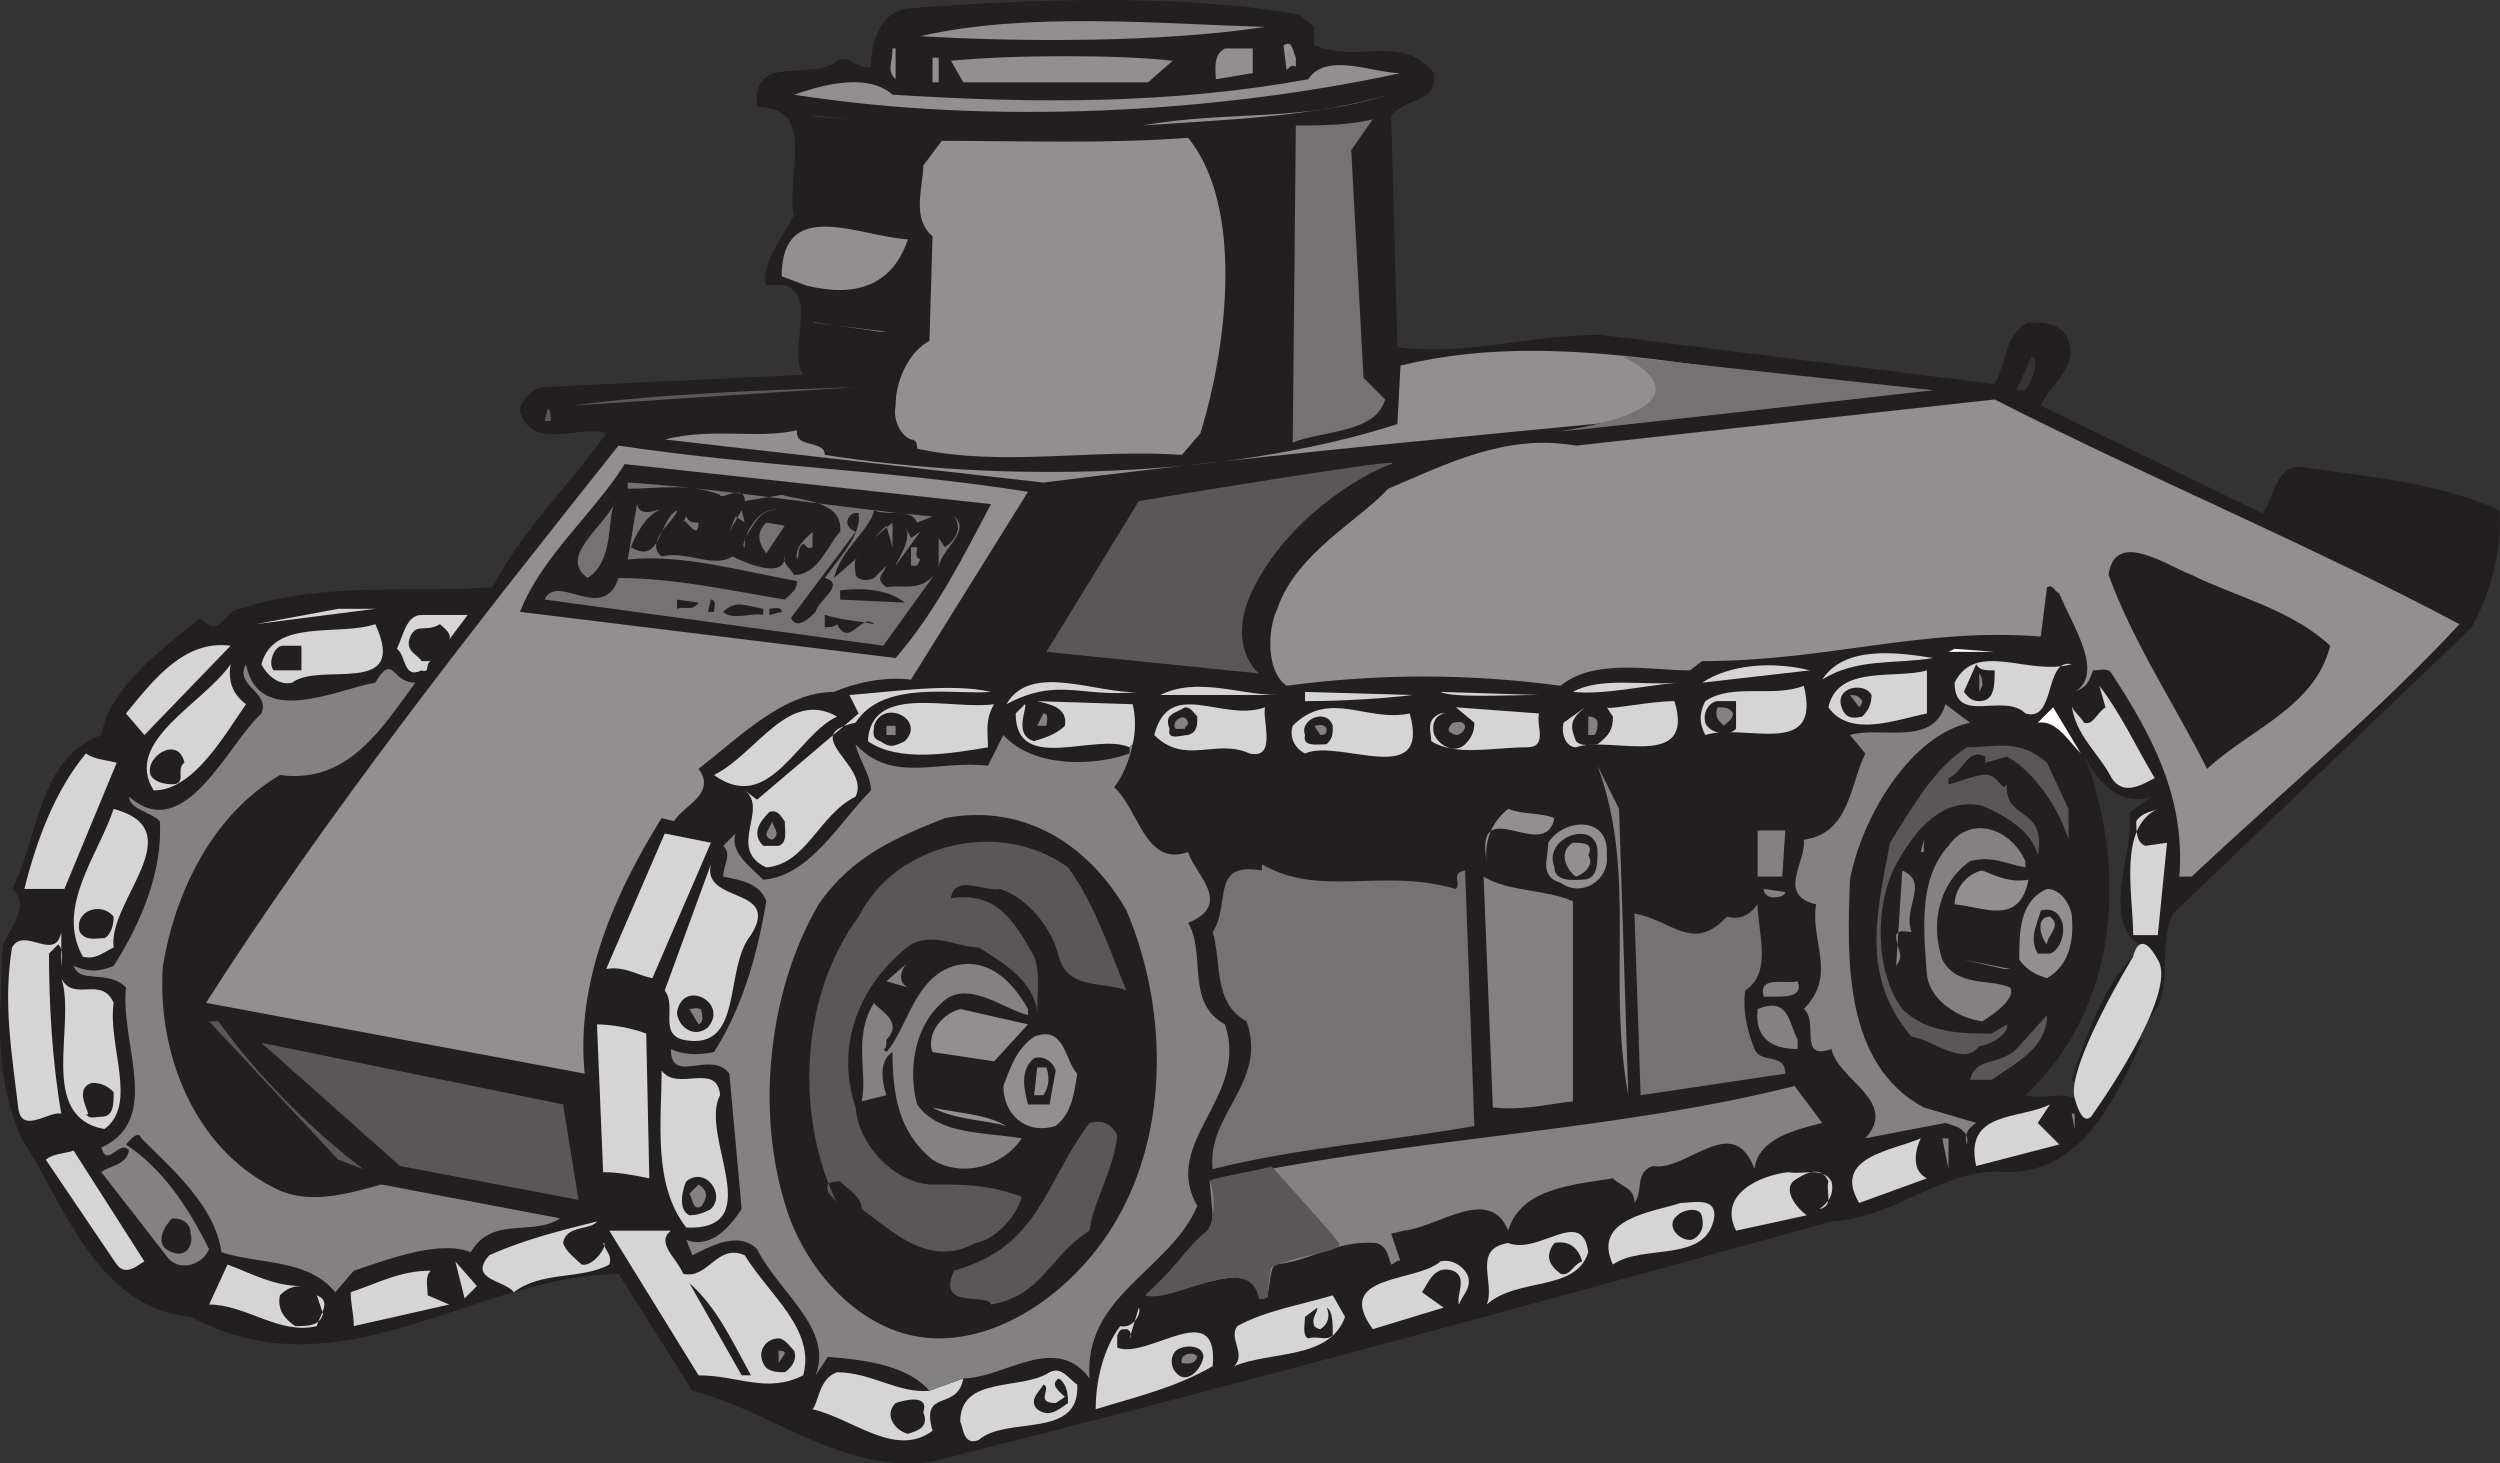 <svg xmlns="http://www.w3.org/2000/svg" width="609.051" height="356.455"><rect width="100%" height="100%" fill="#333333" stroke="none"/><path fill="#231f20" fill-rule="evenodd" d="M320.186 6.563v4.5c11.25 4.5 21-3 29.25 6.75.75 7.5-7.5 6-10.5 10.5l1.5 56.25c16.5 2.25 32.25-3 49.5-3l96 12c3-5.25 2.25-12 8.25-15 3.75 0 8.25 0 9.75 4.5 2.25 6.75-4.5 10.5-6.75 15.75l54 26.25c3-3.75 3-12 9.75-11.25 15.75 2.25 33 3.75 48 10.5.75 9.75-2.25 20.25-6.75 28.5l-72.75 69.75c-4.5 9.75 1.5 20.25-7.5 27l2.25-6c-2.25-2.25-6-.75-6.75-4.5l2.25-1.5 2.25 1.5 3-3.75c-.75-1.5-3.75-.75-5.25-1.5-6.75 9-11.25 20.25-12 30l-.75.75-2.25-1.5c3.75-11.25 8.25-24.75 17.25-32.25-10.5-6.75-2.25-21.75-3-33l5.25-3.75c-7.5 3-14.25-4.5-16.5-10.5 10.5 27.75 9 61.5-14.25 83.25 5.25 1.5 10.5-2.25 15 3 3-5.25 8.25-9.75 11.25-16.5h2.25c-6.75 14.25-14.25 32.25-33 32.25-15-1.5-27 11.25-42.75 12-72.75 20.25-144.75 39.75-219 58.5-22.5 3-38.25-12-58.5-17.25l-18-28.5c-36 .75-67.5 30-104.25 10.5-23.25-2.25-30.75-27.75-41.25-43.5-6.75-15.75-5.25-28.5-4.5-47.25 2.25-4.5 6.75-9.75 2.25-13.5 6.75-12.75 6-31.5 21.75-37.5 2.25-12 15-21 24-28.5 5.25 5.25 5.25-1.5 9.75-2.25 21-6.75 39.75-3.75 61.5-5.25 7.5-14.25 18.75-24.75 27.75-37.5-6-2.25-18 4.5-21-5.25 0-2.25 2.25-5.25 5.25-6l63.75-3c-4.5-6 6-24-9-21.75-1.5-6 4.5-12 6.75-17.25-2.25-9 6-26.25-9-26.25-1.5-13.5 13.5-6 19.5-11.25 3.75-1.5 4.5 2.25 8.25 1.5 0-6 2.25-13.5 9-14.25 29.25-2.25 66-3.75 95.25 1.5l3.75 3m174.75 80.25-3.75 8.25h2.25c1.5-2.25 3.75-6.75 1.5-8.25"/><path fill="#d6d5d5" fill-rule="evenodd" d="M519.686 233.063s-16.5 27-14.25 34.5c2.25 8.25 4.5 3.75 4.5 3.75s21-29.25 15.75-37.5c-4.5-8.25-6-.75-6-.75"/><path fill="#918f90" fill-rule="evenodd" d="M308.186 6.563c-24.75 3.75-58.5 3.75-84 2.25 26.25-6 58.5-3 84-2.25m7.5 7.5v2.25c-.75-.75-1.5 0-2.25.75l-.75-6c2.25-1.5 2.25 1.5 3 3m-97.5 5.25c-2.25-2.25-.75-3.75-.75-7.5h.75v7.5m87-1.5-9 1.5c0-2.25-.75-6 2.25-7.5h6.75v6m-19.5-3-6 5.25h-45l-3-5.25c15-1.5 41.25-1.5 54 0m-58.5-.75h1.5v6h-1.5v-6"/><path fill="#918f90" fill-rule="evenodd" d="M341.186 17.813c-45 9.75-99.75 12.75-147.75 5.25 4.5-1.5 17.25-6 24 0 35.25 2.25 68.25 2.25 101.25-3.75 4.5-6.75 15.75-1.5 22.5-1.5m-63 12.75c21.75-3.75 39-.75 60-7.5-17.25 5.25-37.5 6-60 7.5m-69-1.5h-.75l-10.5-.75h.75l9.75.75h.75"/><path fill="#747272" fill-rule="evenodd" d="m329.186 36.563 3 55.5 5.25 5.25c-2.25 8.25-15 7.5-22.5 10.5l.75-77.25c6 0 12.75 0 18.75-1.5l-5.25 7.5"/><path fill="#918f90" fill-rule="evenodd" d="m240.686 30.563 3.75.75-3.75-.75m48.75 3c13.5 16.5 9.75 50.25 3 72l-4.5 5.25c-22.5-1.5-43.5 3-64.5-1.5 0-.75 0-2.25-1.5-2.25-2.25-.75-4.5-4.5-3.75-8.25 0-6.75 3.75-13.5 8.25-15.75l.75-25.5c-5.25-4.5-2.25-12-2.25-17.25l4.5-6c20.25 0 40.5.75 60-.75m-68.25 24.75c-3.75 11.25-12.75 14.25-24.75 11.25l-6-2.25c0-19.5 18.75-9.75 30.75-9m-3.75 22.5h-1.5l-18-2.25h.75l15.75 2.25h3"/><path fill="#918f90" fill-rule="evenodd" d="M469.436 95.063c-67.5 7.5-144.75 13.5-215.25 22.5l-92.25-10.5c12-3 22.5 0 32.25-2.25-.75 4.5 6.75 2.25 6.75 6 42.75 6.75 97.5 6 139.5-7.5l.75-14.25c42.75-10.5 86.25 5.25 128.25 6"/><path fill="#5a5758" fill-rule="evenodd" d="m208.436 94.313-69 4.5c21.75-3 47.25-3.75 69-4.5"/><path fill="#918f90" fill-rule="evenodd" d="M599.186 152.063c-20.25 21.75-41.25 39-65.25 61.5h-3c1.5-19.5-6.75-34.5-16.5-49.5-.75-1.5-3-.75-4.5-.75-1.5 3.75-1.5 3.75-4.5 5.25 7.5-4.5-.75-16.5-3.75-24-1.5-.75-1.5-2.25-3-1.5l-1.5 12c-29.25-2.25-51.75 6-82.5 6l-3 2.25c-9.75 0-23.25-3-31.5 3.75-22.5-3-44.25-3-66.75 0-5.25-3.75-4.5-14.25-2.25-18.75 4.5-13.5 20.25-21.75 27-29.25 14.25-6 28.5-13.5 45.75-10.5l102-11.25c36.75 18.75 76.5 35.25 113.25 54.75"/><path fill="#5a5758" fill-rule="evenodd" d="M134.186 102.563h-1.5l.75-3c.75 0 .75 2.25.75 3"/><path fill="#918f90" fill-rule="evenodd" d="m250.436 119.813-28.5 45.75c-6.75-.75-13.5.75-18.75 3-12 0-22.5 10.5-33 18.75 4.5 6-3.75 9-6 12.75l-3-.75c-11.25 18-21 39.75-18.75 62.25l-92.25-17.25c29.25-45.75 65.25-91.5 100.5-135.75 35.25 5.25 66.75 6 99.75 11.25"/><path fill="#231f20" fill-rule="evenodd" d="M241.436 122.813c-6.75 12.75-13.5 26.25-23.25 37.5l-91.5-11.25c5.25-13.5 18-24 25.5-36l89.25 9.75"/><path fill="#747272" fill-rule="evenodd" d="m227.186 125.813-3.75 1.5c-1.5-3.75-7.5-1.5-10.5-3-.75 4.5-8.25 9.75-9.75 16.5l6-5.25c-1.5.75-.75 3-.75 4.5.75 1.5 3 1.5 4.5.75l3-3c-.75 2.25-3 3 0 5.25 4.5-.75 9 1.5 12.75-4.5v-7.5l1.5 2.25c2.25-1.5 4.5-4.5 2.25-7.5 4.5 3.75-3.75 8.25-3.75 12.75l-13.5 18.75-82.5-11.25c3-6.75 14.25 6 18-5.25 13.5 0 27 3 40.5 5.25 1.5-1.5 3-2.25 3-4.5-12.75-2.25-28.5-6.75-41.25-5.25l2.25-13.5c.75 3.75 6 .75 5.25 1.5-3 1.5-5.25 5.25-6.75 9 7.5 4.5 6.75-6.75 11.25-9 0 2.25-8.25 7.5-3.75 11.25 6-1.5 12.75 3 17.25 0 4.5 2.25 12.75 5.25 12.75 0-.75 1.5 1.5 3 2.25 4.5 6 0 8.25-7.5 11.25-10.5.75-7.5-9-7.5-14.25-9l-9 1.5c0-4.5-6 0-6-1.5-7.5-3-15-1.5-22.5-1.5v-1.5c24 1.5 49.5 6 74.25 8.25"/><path fill="#747272" fill-rule="evenodd" d="M143.186 140.813c-7.5-5.25 4.5-12.75 6.75-18.75-2.25 3.75 0 14.25-6.75 18.75m36-15-1.5 3.75 3-5.25.75 3-2.25-1.5m10.5-1.5c-4.5-.75-6 3.75-8.25 6.75v2.25c-1.5.75 2.25-10.5 8.25-9"/><path fill="#231f20" fill-rule="evenodd" d="M209.186 125.063c.75 5.25-4.5 10.5-8.25 15.75 5.25 1.5-1.5 5.25-2.25 8.25-1.5 1.5-4.5 4.5-6 1.5l15.75-21c-3.75-1.5-1.5-5.25.75-4.5"/><path fill="#747272" fill-rule="evenodd" d="M170.186 127.313c0 5.25-3.75-2.25-3.75 0l.75-1.5c.75 1.5 1.5 1.5 3 1.5m16.5 7.5c-2.25-3-2.25-5.25 0-7.5l4.5.75-4.5 6.75m29.25-6.75-3 3 4.5-3.75v6l-1.5-5.25m8.25 1.5-6 8.25c0-.75 4.5-6.75 2.25-9.75l1.5 3 2.25-1.5m-26.25 3.75c-1.5.75-1.5-.75-2.25-.75-1.5.75-.75 2.25-1.5 3.75-.75-3 2.25-5.25 3.75-6.75v3.75m26.25 3-.75 1.5h-1.5v-4.5h1.5c0 1.5-.75 2.25.75 3"/><path fill="#231f20" fill-rule="evenodd" d="M567.686 157.313c-3.75 15-19.5 20.25-30 30-7.5-15-18-30.75-24-47.25 1.5-11.25 14.25-2.25 20.25 0 10.5 5.25 24 8.25 33.75 17.25m-347.25-10.5-15.75-.75v-2.25c6-.75 12 0 15.75 3m-50.25 0c-1.5 2.25-3 .75-5.25 1.5v-2.25l5.25.75m3.75 2.25h-1.5l.75-3c1.5 0 .75 2.25.75 3m12-.75v1.5c-2.25-.75-7.5 1.5-9.75-.75 3-3 5.25-1.5 9.75-.75"/><path fill="#d6d5d5" fill-rule="evenodd" d="m62.186 152.063 20.25-3.75h9zm0 0"/><path fill="#231f20" fill-rule="evenodd" d="m190.436 149.063-3 .75v-1.5c.75 0 3-.75 3 .75"/><path fill="#d6d5d5" fill-rule="evenodd" d="M109.436 155.813c.75-1.5-1.5-3-2.25-3.75-3.75 2.25-6-.75-7.5 3.75-.75 3 2.25 3.75 3 5.25h2.25c-1.5.75 0 3-2.25 2.25-4.5 2.25-3.75-3.75-6-5.25 1.5-3 2.25-8.25 6-8.25h11.25l-4.5 6"/><path fill="#231f20" fill-rule="evenodd" d="M212.936 152.063c-3-3-6 6-9 0-.75.75-2.25.75-3 .75v-3c5.25 1.5 9 1.5 12 2.25"/><path fill="#d6d5d5" fill-rule="evenodd" d="M91.436 152.063c8.25 18-13.5 9-20.25 14.25-3 .75-6-1.5-7.5-4.5 3-11.25 18.75-6.75 27.75-9.75m-35.25 5.25-21 21.75-4.5-5.25c6.75-8.25 14.25-18 25.5-16.5"/><path fill="#231f20" fill-rule="evenodd" d="M73.436 163.313h-6.75c-1.5-1.5 0-6 2.25-6h4.5v6"/><path fill="#fff" fill-rule="evenodd" d="m474.686 158.813 1.5-.75 9.75.75zm0 0"/><path fill="#d6d5d5" fill-rule="evenodd" d="M470.936 160.313c-9 1.5-18.75 0-27 5.25 5.25-8.25 18-6.75 27-5.25m33.75 1.5c-6.75-1.5-3.75 14.25-11.25 12-5.25-5.25-17.25 3-17.25-7.5 5.25-10.5 18-1.5 28.5-4.5m-444.75 9.75c-5.25 7.5-12.75 21-22.5 21-7.5-12 12-21 18.75-30.75-.75 4.5.75 7.5 3.75 9.75"/><path fill="#848182" fill-rule="evenodd" d="M91.436 166.313c4.5-7.5 3.75 0 9.75 0-8.25 11.25-16.5 24.75-33 22.5-16.5 9.75-25.5 28.5-28.5 46.5-1.5 21 7.5 44.25 27 54 8.25 4.5 18 1.5 26.25-.75l43.5 8.25c-6.75 4.5-16.5-.75-21.75 8.25-7.5-3-19.5 1.5-28.5 4.5l-4.5 5.25c-6.75-8.25-18.75-6.75-27.75-9.75-1.5-11.25-12-20.25-19.5-27.75-.75-2.25-3 .75-3.75 1.5 9 6 15 15 20.25 25.5-1.5 3.75-7.5 6-10.5 1.5l-15.75-20.25c1.5-1.5 6-1.5 6.75-5.25-2.25-3-5.25 4.5-6.75-.75 15-6.75 4.5-25.5 6-39-4.5-4.5-11.25-.75-12.75-5.25 3.75 1.5 6 1.5 9.75 0 6.75-10.5 12-23.25 11.25-35.25-2.25-2.25-7.5-3-7.5-6 13.5 12 24-12.75 32.25-20.25 2.25-5.25-6.75-6.75-3.75-12 3 15.75 22.5 6 31.5 4.5"/><path fill="#d6d5d5" fill-rule="evenodd" d="m440.936 163.313-26.25 3c6.75-4.5 17.25-5.25 26.25-3"/><path fill="#231f20" fill-rule="evenodd" d="M485.936 163.313c0 3.75 0 7.5-3.75 7.5-2.25 0-3-1.5-3.75-2.25l3-6.75c.75 1.5 2.25 1.5 4.5 1.5"/><path fill="#d6d5d5" fill-rule="evenodd" d="M469.436 173.813c-7.5 1.5-18.75 6-24-1.5 2.25-10.5 16.5-6.75 24-9v10.5"/><path fill="#848182" fill-rule="evenodd" d="m482.936 167.063-.75 1.5v-4.5c.75.75.75 2.25.75 3"/><path fill="#d6d5d5" fill-rule="evenodd" d="M277.436 168.563c-14.25 1.5-19.5-3.75-32.25 3 6-10.5 22.5-2.25 32.25-3m131.25-2.25c-8.25.75-18 3-25.5 2.25 6.75-3.75 17.25-1.5 25.5-2.25m-167.25 2.25c-9 .75-26.25-3-33 7.5-14.25 3 3.75 10.5 0 18-9 4.5-12 16.5-21.75 17.25-9.75-4.5.75-14.25-5.25-18.75l3 2.25 24.75-21-2.25-4.5c10.5-.75 24.75-3 34.5-.75m69.75.75h-28.5c9-4.5 19.5 0 28.5 0m128.25-2.25c4.5 18-14.25 9-24 12-1.5-3-1.5-5.25 0-8.25 6.75-4.5 16.5-.75 24-3.75"/><path fill="#231f20" fill-rule="evenodd" d="M455.936 169.313c0 2.25-.75 3.75-2.25 5.25-3 .75-4.5 0-5.25-3-.75-4.5 6-5.25 7.5-2.25"/><path fill="#d6d5d5" fill-rule="evenodd" d="M524.936 189.563c-3 1.5-7.5 4.5-10.5 0-3-6-9-10.5-9.75-18 0 1.5 2.25 3 3 4.5 2.25.75 3-2.25 5.25-3.75l-1.5-5.25c5.25 6.75 9 15 13.5 22.5m-180.75-20.25c-6 .75-16.5 1.5-26.25 1.5v-2.25l26.25.75m30.75 0c-8.25 0-21 .75-24-.75l24 .75"/><path fill="#848182" fill-rule="evenodd" d="M453.686 170.813c0 .75-.75 1.5-.75 1.5l-2.25-3c.75 0 2.25 0 3 1.5"/><path fill="#d6d5d5" fill-rule="evenodd" d="M275.186 182.063c-8.25-3.75-27.75 6.75-27.75-8.25l2.25-2.25c.75.75-3 7.5 2.25 9 2.25-.75 5.25-1.5 7.5-3.75.75-4.5-3.75-5.25-6.75-6l23.25.75c.75 3 .75 6.75 0 9.75l-.75.75m-48.75 156.75c-7.5.75-14.25-4.5-22.5-4.5-4.5 1.5-4.5 7.5-6 9 9.75 2.25 20.25 12 29.25 5.25-3-10.5 6-4.5 7.5-12.75l-8.25 3"/><path fill="#848182" fill-rule="evenodd" d="M234.686 335.813c9.75 0 22.5-11.25 30.75 0-1.5-20.25 19.5-26.25 26.25-42-9-15.75 12.75-26.25 6.75-44.25-9.75-5.25-4.5-17.25-9-24.75 11.25-4.5 1.5-12 0-17.25-10.5 3.75-12-10.5-18-15.75 2.25-3 3.75-6.75 4.5-10.5l-.75.75v1.5c-8.25 3-23.25 3.75-30.75-4.5l-3.75 7.5c-12-1.5-23.25 4.5-32.25-5.25.75 3.75 3.75 7.5 3.75 11.25-7.5 7.5-15 21-26.25 21.75-3-3-8.25-6.75-6.75-11.25l-5.25 5.25 2.25-2.25c2.25 2.25 0 4.5 0 7.5 3.75.75 9 1.5 10.5 6-2.25 13.5-6 26.25-12.75 36.75-3.75.75-7.5.75-10.5-.75 0 9 9.75 0 14.25 6l3 33c-3 4.5-7.5 9.75-13.5 7.5l1.5 3.75c4.5-2.25 11.25-6 15.75-1.5 5.25 10.5 18.75 19.5 14.25 30.75l3-4.5c9.75.75 19.5 2.25 24.75 8.25l8.25-3"/><path fill="#d6d5d5" fill-rule="evenodd" d="M407.936 170.813c5.25 17.25-15.75 8.25-24 11.25-2.25 0-3.75-3-3-6l5.25-3.75c-3.75 3-3.75 4.5-2.25 8.25 1.5 1.5 3.75.75 5.25.75 3-2.25 3.75-3.75 3.75-6.75l-1.5-2.25c0 .75 10.5-1.5 16.5-1.5"/><path fill="#231f20" fill-rule="evenodd" d="M422.936 177.563c-2.25 2.25-6.75.75-7.5-1.5-.75-3 1.5-5.25 3-5.25h4.5v6.75"/><path fill="#d6d5d5" fill-rule="evenodd" d="M242.186 171.563c-2.25 3.75-1.5 6.75-1.5 10.5-9 1.5-21.75 3.75-29.25-1.5.75-14.25 20.25-7.5 30.75-9m66 .75c-.75 3 3 12.75-3.75 11.25-8.25-3.75-15.75 3-23.25-4.5 3.75-14.25 16.5-3 27-6.75"/><path fill="#848182" fill-rule="evenodd" d="M479.936 176.063c-14.25 3-26.25 22.5-29.25 38.25-.75 19.5-1.5 45 18 55.5l12.75 3.75c-2.25 1.5-3 3-2.25 5.25.75-3.75-3-4.5-5.25-5.25l-19.5 3.75c8.25-9-6.75-14.25-8.25-21.75-8.25 3-3-6.75-6.75-9.75 8.25-8.25 1.5-16.5 3-25.5-9.75-2.25-2.25-10.5-3-15.75 11.25-1.5 11.25-13.5 15-21l-3.75-4.5c7.5-2.25 20.25 3 23.25-7.5l6 4.5"/><path fill="#d6d5d5" fill-rule="evenodd" d="M203.936 174.563c-9.75 4.5-16.5 24-30 14.25 10.5-5.25 18-21 30-14.25"/><path fill="#231f20" fill-rule="evenodd" d="M291.686 174.563c0 2.25 0 3.75-2.25 4.5-1.5 0-5.25 1.5-4.5-1.5-1.5-3.75 1.5-3.75 3.75-5.25 1.5 0 2.25 1.5 3 2.25"/><path fill="#d6d5d5" fill-rule="evenodd" d="M343.436 173.813c5.25 18.75-17.25 6-25.5 9.75-3-1.5-3.75-4.5-3-6.75 9-9 18-.75 28.5-3m31.5 0c-.75 3 2.25 8.25-3 8.25-8.25 0-17.25 2.25-23.25-1.5 0-2.25-1.5-5.25 2.25-6.75h1.5c-3 0-3.75 3-3 5.25 1.5 3 5.25 4.5 7.5 2.25 1.5-1.5 2.25-3 2.25-5.25l-4.5-3.75 20.25 1.5"/><path fill="#848182" fill-rule="evenodd" d="M422.186 173.813c0 1.5-1.5 2.25-2.25 3-1.5-1.5-2.25-2.25-1.5-4.5 1.5 0 3 0 3.75 1.5"/><path fill="#fff" fill-rule="evenodd" d="M506.936 183.563c-3-3-6-8.25-10.5-7.5l3.75-3.75 6.75 11.25"/><path fill="#231f20" fill-rule="evenodd" d="M220.436 180.563c-3 1.5-3.75 1.5-6 0-2.25-.75-1.5-2.25-1.5-3.75 2.25-6.75 12.75-1.5 7.5 3.75"/><path fill="#848182" fill-rule="evenodd" d="M254.936 176.813h-2.25l1.5-3c1.5 0 .75 2.25.75 3m34.5-.75c0 .75-.75.75-.75 1.5h-2.25c-1.5-1.5 2.25-4.5 3-1.5"/><path fill="#231f20" fill-rule="evenodd" d="M324.686 176.813c0 2.25 0 3-1.5 4.5-2.25 0-6 .75-5.25-2.25-1.5-3.75 5.25-6.75 6.75-2.25"/><path fill="#848182" fill-rule="evenodd" d="M389.186 176.063c0 .75 0 2.25-.75 3h-1.5v-4.5c1.5 0 2.25.75 2.25 1.5m-32.25.75c0 1.5-1.5 2.25-2.25 2.25-2.25-.75-2.25-1.5-.75-3 .75 0 2.25-.75 3 .75m-138.75 2.25h-2.25v-2.25h2.25v2.25m105-1.5c0 1.5-.75 1.5-1.5 1.5l-1.5-2.25c.75 0 2.25-.75 3 .75"/><path fill="#5a5758" fill-rule="evenodd" d="M503.936 197.063v7.5c-2.25-7.5-8.25-16.5-15-20.25l-5.25 1.5v-1.5c-4.5-2.25-5.25 3.75-9 5.25v1.5c3.75-.75 9-3.75 11.25-1.5l2.25 2.25.75-.75c-.75 9 9.75 5.25 7.5 17.25-1.5-6-8.25-9.75-13.5-12-9.75-2.25-16.5 6-21 14.25-5.25 9.75-5.25 26.25 1.5 35.25 6 6 15 6 21.75 6l3.75-2.25c.75 2.25-4.5 5.25-6.75 5.25-3.75 5.25-11.25-1.5-16.5-2.25-12.75-15-8.25-30.75-5.25-47.25 5.25-8.25 10.5-18 18.75-23.25 6.75 0 12.75-2.25 19.5 3.75l5.25 11.25"/><path fill="#231f20" fill-rule="evenodd" d="M44.936 185.813c-2.25 1.5.75 5.25-3 5.25-2.25 0-4.5-.75-5.25-2.25-1.5-4.5 6.75-9.75 8.25-3"/><path fill="#d6d5d5" fill-rule="evenodd" d="m28.436 185.813-12.75 30.75h-9.75c3-12 7.5-24 15-33 2.25 1.5 4.5 1.5 7.5 2.25"/><path fill="#848182" fill-rule="evenodd" d="M396.686 266.813c-5.25-28.5 2.25-54-7.5-80.25l5.25 10.5 2.25 69.75"/><path fill="#d6d5d5" fill-rule="evenodd" d="M27.686 230.813c-3 1.5-4.5 3-7.5 2.25-6.75-12 3.75-24.75 7.5-36 19.5 5.25-1.5 22.5 0 33.75"/><path fill="#918f90" fill-rule="evenodd" d="M378.686 199.313c-2.25 11.25-19.5-6.75-16.5 10.5-.75-6 2.25-10.5 5.25-12.75 3.75 1.5 7.5.75 11.25 2.25"/><path fill="#d6d5d5" fill-rule="evenodd" d="M525.686 197.063c-1.5.75-3.75.75-5.25 3 0 2.25 0 5.25 2.25 6l5.25-.75-2.25 22.5h-6c0-9.75-3.75-26.25 6-30.75"/><path fill="#231f20" fill-rule="evenodd" d="M191.186 200.063c0 2.25.75 5.25-1.5 6h-3.75c-3-3-.75-6 1.5-8.25 2.25-.75 3 1.5 3.75 2.25m83.25 21.75c10.5 24.75 10.5 56.25-4.5 78.75-9 13.5-24.75 25.5-41.25 25.5s-30-13.5-36-28.5c-9-24-6-55.5 6.75-77.25 8.25-12 19.5-16.5 30.75-21 19.5-3.75 35.25 6.75 44.25 22.5"/><path fill="#848182" fill-rule="evenodd" d="M188.186 204.563c-.75 0-1.5-.75-1.5-1.5l1.5-3c0 1.5 2.25 3 0 4.5"/><path fill="#918f90" fill-rule="evenodd" d="M391.436 208.313c.75 6-6 10.5-11.25 6.75-5.25-1.5-3-6-3-9.75 3.75-6 15-6.75 14.25 3"/><path fill="#848182" fill-rule="evenodd" d="M493.436 209.813v1.5c-4.5-.75-8.25-3-13.5-1.5-7.5 5.25-9.75 15-6.75 24 3.75 6.75 11.25 4.5 16.5 6.75 1.5 2.25-3 6-6.75 8.25-6-.75-12.75-5.25-13.5-11.25-.75-10.5-2.25-23.25 5.25-31.5 5.25-7.5 15-4.5 18.75 3.75m-59.25 3.75h-6v-11.25h6.75l-.75 11.25"/><path fill="#d6d5d5" fill-rule="evenodd" d="M158.936 238.313c-3.75-.75-6.75-3-11.25-2.25l14.25-33 11.25 2.25-14.25 33"/><path fill="#231f20" fill-rule="evenodd" d="M389.186 207.563c0 3 0 6.75-3.75 6.75-1.5 0-6.75.75-6.75-3-3-7.5 10.5-12 10.5-3.75"/><path fill="#848182" fill-rule="evenodd" d="m467.936 207.563.75-3v3zm0 0"/><path fill="#5a5758" fill-rule="evenodd" d="M260.186 211.313c6.75 9 11.25 23.25 14.25 30-5.25-2.25-14.25 0-16.5-8.25-1.5-6.75-7.5-14.25-14.25-16.5-3.75.75-11.25-3.75-12 2.25 10.5-1.5 15 4.5 20.25 14.25 1.5 3.75.75 9 .75 13.5-.75-7.5-8.25-12-14.25-15.75-5.25 0-10.5-3.75-16.5-.75-12 9-18.75 24-13.5 39.75.75 9 9 18 18 18.75 9 0 14.25 0 22.5 3-1.5 5.25-6.75 10.5-11.25 11.25-11.25 6-19.5-2.25-27.75-8.25 0-3-3-4.5-5.25-6.75-.75 0-2.25 0-3 .75-.75 2.25 1.5 3 2.25 4.5-9.75-19.5-9.75-49.5 5.25-69.75 9-18 34.5-24 51-12"/><path fill="#918f90" fill-rule="evenodd" d="M386.936 208.313c1.5 2.25-.75 4.5-3 5.25-2.25-1.5-4.5-6-.75-8.25 2.25 0 5.25 0 3.75 3"/><path fill="#d6d5d5" fill-rule="evenodd" d="M182.936 227.813c-6.75 8.25-1.5 28.5-16.5 25.5-6-1.5-1.5-8.25-4.5-12l11.25-30.75c-2.25 9.75 17.25 5.25 9.75 17.25"/><path fill="#747272" fill-rule="evenodd" d="M354.686 216.563c1.5-1.5-1.5-3.75 2.25-4.5l2.25 62.25c-21 3.75-42.75 5.25-63.75 10.5-1.5-13.5 13.5-21 8.25-36-8.25-4.5-6-14.25-8.25-21.75 4.5-6.75-.75-17.25 12-15v-1.5c14.25 8.25 29.25.75 47.25 6"/><path fill="#848182" fill-rule="evenodd" d="M465.686 227.063c-1.5 0-3-.75-3.75.75 0 3.75 2.25 4.5 0 7.5l1.5-23.25c6.75 3 0 9 2.25 15"/><path fill="#918f90" fill-rule="evenodd" d="M494.186 214.313c-2.25 11.25-10.5 6.75-18 6 0-3.75 3-7.5 6.75-8.25 3.75 1.5 6.75 3 11.25 2.25"/><path fill="#848182" fill-rule="evenodd" d="M383.186 219.563v48.75c-6.75.75-12 2.25-19.5 1.5l-2.25-56.25c6 3.75 15 3 21.75 6m51.75-2.25c0 1.5-5.25 2.25-5.25-.75l5.25.75"/><path fill="#918f90" fill-rule="evenodd" d="M504.686 222.563c.75 6.75-.75 12.75-6 15.75-2.25-.75-4.5-1.5-6.75-4.5 0-6.75 0-14.25 6.75-17.25 3 0 5.25 3 6 6"/><path fill="#747272" fill-rule="evenodd" d="M425.186 241.313c-.75 5.25.75 10.5 2.25 14.25s7.5.75 7.5 6l-35.25 5.25-1.5-44.25c9 1.5 14.25 9.75 22.5.75 3 .75 5.25 0 7.5-3 0 6.75 3.75 16.5-3 21"/><path fill="#231f20" fill-rule="evenodd" d="M27.686 223.313c0 2.25-.75 4.5-2.25 5.25-2.25 0-4.5.75-6-1.5-1.5-5.25 5.25-7.5 8.25-3.75m474.75 1.5c.75 3-.75 6.75-3 7.5h-3c-2.25-3.75 0-7.5.75-10.5 3-.75 4.5.75 5.25 3"/><path fill="#918f90" fill-rule="evenodd" d="M498.686 230.063c-1.5-1.5-3-6.75.75-6.75 3 2.25-.75 4.5-.75 6.75"/><path fill="#d6d5d5" fill-rule="evenodd" d="M14.936 236.063c0-2.25.75-4.5-.75-6l-2.25 2.25c0 12 .75 26.25 3 39-3-.75-9.75 5.25-10.5-1.5-1.5-12.75-3.75-25.5-1.5-39 3-5.25 10.5 3.75 12-3.75v9"/><path fill="#918f90" fill-rule="evenodd" d="m485.186 227.063 3.75.75-3.75-.75"/><path fill="#848182" fill-rule="evenodd" d="m221.186 240.563-5.25-1.5 6-5.25c-2.25 1.5-3.75 5.25-.75 6.75"/><path fill="#918f90" fill-rule="evenodd" d="m489.686 236.063-11.25-2.25 9.75 2.25zm0 0"/><path fill="#848182" fill-rule="evenodd" d="M250.436 245.813v1.5c-6-1.5-15-9-21-3-6.75 6-8.25 16.5-6 24.75 5.25 7.5 16.5 6.75 25.5 8.25-4.5 6.75-14.25 9.75-21.75 5.25-8.25-6.75-9.75-15.75-9.75-26.25-3.75 2.25-2.25 8.25-1.5 10.5l-6 1.5c1.5-6.75-2.25-15.75 3-24 .75 1.5 7.5 4.5 3 9 0 1.5 0 2.25-.75 2.25l.75.75c5.25-6 6.75-18 16.5-21 8.25-2.25 14.25 3.75 18 10.5"/><path fill="#d6d5d5" fill-rule="evenodd" d="M27.686 244.313c-1.5 10.5 6 24.75-2.25 30.75-16.5-3-6.75-25.5-10.5-36.75 3 6 9.75-.75 12.75 6"/><path fill="#848182" fill-rule="evenodd" d="M437.936 239.063c1.5 3.75-3 3.75-5.25 3.75h-3c-1.5-5.25 5.25-3 8.25-3.75"/><path fill="#231f20" fill-rule="evenodd" d="M172.436 250.313c-3.75 3-7.5-.75-7.5-3.75 1.5-8.25 12.75-2.25 7.5 3.75"/><path fill="#848182" fill-rule="evenodd" d="M170.936 246.563c0 .75.75 2.25-.75 3l-2.25-3.75c.75 0 3-.75 3 .75"/><path fill="#918f90" fill-rule="evenodd" d="m242.186 258.563-15-2.25c-1.5-3.75 1.5-9 6.75-10.5l16.5 3.75-8.25 9"/><path fill="#848182" fill-rule="evenodd" d="M437.936 253.313v2.25c-6.75 0-10.5-3-9.75-9.75 7.5-3 7.5 3 9.75 7.5"/><path fill="#5a5758" fill-rule="evenodd" d="M485.186 263.063h-5.25c1.5-6 7.5-3 12-8.25l6.75-7.5c0 8.25-8.25 12-13.5 15.75m-432-14.25c9.75 13.5 22.5 26.25 35.25 36l-6-2.25-31.5-33.75h2.25"/><path fill="#d6d5d5" fill-rule="evenodd" d="m157.436 251.813.75 35.25c-3.75-.75-7.5-1.5-11.25-1.5l-1.5-36c3 0 8.25.75 12 2.25"/><path fill="#918f90" fill-rule="evenodd" d="M262.436 261.563c-.75 5.25-1.5 9.75-5.25 12.75-7.5 2.25-12.75-3-12.75-9.75 1.5-3.75 3-9 7.5-12 7.5-3 7.5 6 10.5 9"/><path fill="#231f20" fill-rule="evenodd" d="m257.186 260.813-1.5 8.25h-5.25c-.75-3-2.25-8.25 1.5-11.25 2.25-.75 4.5.75 5.25 3"/><path fill="#918f90" fill-rule="evenodd" d="m224.936 260.063 17.25 3.75-17.25-3.75m30 0c.75 2.25.75 4.5-.75 6.75h-2.25l.75-6.75h2.25"/><path fill="#d6d5d5" fill-rule="evenodd" d="M175.436 266.813c-5.25 9.75 12 33-8.25 32.25-8.25-10.5-6-26.25-6-38.25 3.75 5.25 13.5-2.25 14.25 6"/><path fill="#231f20" fill-rule="evenodd" d="M27.686 266.063c0 3 0 6-3 6-1.5 0-3 .75-3.75-.75 2.25 1.5-3.75-6 1.5-7.5 2.25 0 3.75.75 5.25 2.25"/><path fill="#848182" fill-rule="evenodd" d="M443.936 273.563c-6 1.5-15.75 3.75-16.5 11.25-5.25-14.25-16.5.75-24.75-.75-4.5 1.5-2.25 6-4.5 9 0-3.75-3-3.75-5.25-6-9 1.5-22.5 2.25-25.5 12.75-4.5-11.25-17.25-.75-25.5 0l-3 .75 2.25 6.75c-.75-.75-1.5.75-2.25.75-.75-1.5-.75-4.5-3.75-5.25-9.75-.75-15.75 4.5-24.75 5.25-1.5 3-.75 6-2.25 8.25h-1.5c.75-2.25-2.25-4.5-3.75-5.25-8.25 0-16.5 4.5-23.25 4.5 3-5.25 15-9 15.75-19.5l-.75-8.25c46.5-10.5 98.25-12 142.5-23.25l6.75 9"/><path fill="#d6d5d5" fill-rule="evenodd" d="m501.686 278.813-20.25 5.25c-3-13.5 10.5-11.25 18-15l-3 4.5 5.25 5.25"/><path fill="#918f90" fill-rule="evenodd" d="M245.186 274.313c-5.25-1.5-12.75-1.5-18-4.5 6.75 1.5 12.75 1.5 18 4.5"/><path fill="#848182" fill-rule="evenodd" d="m505.436 275.063-.75-3.75h.75zm-293.25-1.5 5.25.75-5.25-.75"/><path fill="#5a5758" fill-rule="evenodd" d="M272.186 276.563c-.75 8.25-6 16.5-6.75 23.25-9.75 6-11.25 15.75-24 18-.75-3-13.5 1.5-9-8.25 21-6 21.75-21 33-36 3-.75 5.25 0 6.75 3"/><path fill="#d6d5d5" fill-rule="evenodd" d="m469.436 287.063-16.5 6c-6.75-11.25 8.25-12.75 15-15.75-.75 1.5-3 7.5 1.5 9.75"/><path fill="#848182" fill-rule="evenodd" d="m474.686 284.813-1.5-7.5h1.5zm0 0"/><path fill="#d6d5d5" fill-rule="evenodd" d="M35.186 307.313c-1.5.75-4.5 3.75-6.75.75l-17.25-25.5c1.5-1.5 4.5-1.5 6.75-2.25l17.25 27m411-19.5c.75 3-.75 5.25-3 6.75 3.75-.75 1.5-4.5 2.25-6.75-1.5-3.75-5.25-2.25-7.5-.75-4.5 2.25 0 7.5 2.25 9l-17.25 3.75c-4.5-9 6-13.5 12.75-14.25 3.75.75 8.25-1.5 10.5 2.25"/><path fill="#231f20" fill-rule="evenodd" d="M173.186 294.563c-1.5.75-3 1.5-5.25 1.5-3-1.5-1.5-6.75-.75-8.25 4.5-3.75 9.75 3 6 6.75"/><path fill="#848182" fill-rule="evenodd" d="M170.936 293.813c-2.25 1.5-2.25-2.25-3-3l2.25-2.25c2.25 1.5 2.25 3 .75 5.25"/><path fill="#d6d5d5" fill-rule="evenodd" d="M417.686 296.063c-1.5 12-17.25 6.75-24.75 12-5.25-11.25 9.75-12.75 16.5-15 3 0 8.25-1.5 8.25 3"/><path fill="#231f20" fill-rule="evenodd" d="M414.686 296.813c.75 3-1.5 5.25-3 5.25-3 0-6-3.75-3-6 1.5-1.5 6-2.25 6 .75m-368.25 3.75c.75 2.25-.75 6-4.5 4.5-4.5-1.5-2.25-6 0-8.25 3 0 4.5 1.5 4.5 3.75"/><path fill="#d6d5d5" fill-rule="evenodd" d="M145.436 297.563c-1.5 2.25-7.5.75-8.25 5.25.75 2.25 3 3.75 4.5 5.25 3 .75 6.75-5.25 5.25-5.25.75 2.25 2.25 3 1.5 5.25-6.75 3.75-16.5 1.5-23.25 6.75-2.25-3-11.25-3-6-9 8.25-3.75 17.25-6 26.25-8.25m18 2.25c-3.75 3 1.5 6.75 3 10.5 6 1.5 8.25-7.5 15-4.5 6 9.75 17.25 18 14.25 29.25-9 4.5-15.75 0-25.5 0l-21.75-35.25h15m223.5 5.25c-3 9.75-17.25 6-24.75 12.75 2.25-5.25-3.75-13.5 5.25-15 7.5 3 18-9 19.5 2.25"/><path fill="#231f20" fill-rule="evenodd" d="M385.436 307.313c-2.25.75-3 3.75-5.25 3-3-2.25-3.75-4.5-1.5-7.5 3.75-.75 6 1.5 6.75 4.5"/><path fill="#d6d5d5" fill-rule="evenodd" d="m113.186 316.313-2.25-9 5.25 6zm244.5-5.25c.75 3-1.5 4.5-2.25 6.75-.75-2.25 2.25-6.75-1.5-8.25-4.5-1.5-6 3-7.5 5.25l5.25 3.75-17.25 5.25c-9.75-13.5 10.5-11.25 16.5-16.5 3-.75 6 1.5 6.75 3.75m-284.25 2.25c-2.25 0-3.75.75-5.25 2.25-.75 3.75 1.5 6 3.75 7.5 3 0 6 0 6.75-3l-1.5-4.5c3.75 1.5.75 4.5 0 7.5-9 2.25-17.25-5.25-26.25-5.25l4.5-9.75c6 2.25 11.25 5.25 18 5.25m31.5-3.75c-1.5 1.5-.75 3.75-.75 6l5.25 2.25-23.25 5.25c0-3-.75-5.25-.75-8.25 6.75-2.25 12-5.25 19.5-5.25"/><path fill="#231f20" fill-rule="evenodd" d="M182.936 335.063h-2.25l-12.75-22.5c6.75 6 10.5 14.25 15 22.5"/><path fill="#d6d5d5" fill-rule="evenodd" d="M327.686 320.813c-3.75 10.5-18 8.25-27 12 3-3-1.5-6.75.75-9.75 6.75-3.75 15.75-5.25 23.25-7.5l3 5.25m-52.5 5.25c.75-.75 0-2.25-.75-2.25-1.5 0-1.5 0-2.25 1.5v3c7.5 3 24.75-12.75 23.25 4.5-9 5.25-18.75 7.5-28.5 10.5 0-9 3-16.5 6-20.25 3 .75 5.25-3 4.5-4.5l-2.25 7.5"/><path fill="#231f20" fill-rule="evenodd" d="M320.186 323.063s.75.75 1.5.75c2.25-1.5 2.25-3.75 1.5-5.25 1.5.75 1.5 3.75 1.5 6.75-1.5 1.5-3.75 0-6 .75-1.5-.75-.75-3.75-.75-5.25l3-2.25c0 1.5-1.5 2.25-.75 4.5m-126.75 6c.75 1.5 0 3.75-2.25 5.25-1.5 0-4.5 0-5.25-2.25-1.5-3 .75-6 3.75-6 1.5 0 3 2.25 3.75 3m99.75 1.5c-.75 3.75-4.5 6.75-6.75 3.75-1.5-1.5-1.5-5.25 1.5-6 2.25-.75 5.25 0 5.25 2.25"/><path fill="#848182" fill-rule="evenodd" d="m191.186 329.813-1.5 2.25v-3c.75 0 1.5 0 1.5.75m100.5.75c-.75 2.25-3 1.5-3.75 1.5-.75-2.25 3-3 3.75-1.5"/><path fill="#d6d5d5" fill-rule="evenodd" d="M262.436 337.313c.75 13.5-17.25 7.5-24 13.5-3.75 1.5-3.75-3-4.5-4.5 0-11.25 15-7.5 21.75-12 3-1.5 4.5 1.5 6.75 3"/><path fill="#231f20" fill-rule="evenodd" d="M260.186 341.813c-2.25 1.5-4.5 3.75-7.5 1.5-2.25-2.25.75-4.5 1.5-6 2.25.75-2.25 4.5 3 4.5l2.25-1.5c-1.5-1.5-3.75-3-1.5-4.5 2.25 1.5 2.25 4.5 2.25 6m-35.25 2.25c1.5 3.75-1.5 4.5-3.75 5.25-3-.75-6-4.5-3-7.5 2.25-.75 8.25-2.25 6.75 2.25"/><path fill="#5a5758" fill-rule="evenodd" d="m63.686 254.063 33.75 30 43.5 8.25-3.75-23.25-73.5-15m213.75-132-22.5 36.75 51.75 5.25s-7.5-6-2.25-18.75c8.25-18.75 27.75-30 34.5-32.25 6-2.25-61.5 9-61.5 9"/><path fill="#747272" fill-rule="evenodd" d="M395.186 86.813s25.5 11.25-13.5 18c-16.5 2.25 89.25-9.75 89.25-9.75l-75.75-8.25"/><path fill="#5a5758" fill-rule="evenodd" d="M309.686 284.063s15 16.5 16.5 18.75-11.25 3-16.5 6c-.75 3.75-.75 6.75-.75 7.5 0-.75-1.5.75-2.25 0-2.25-12-21 1.5-27.75-.75 9-8.25 9.75-11.25 14.25-15 3-1.5 3-9.75 1.5-12.75-.75-.75 14.25-3 15-3.75"/></svg>
